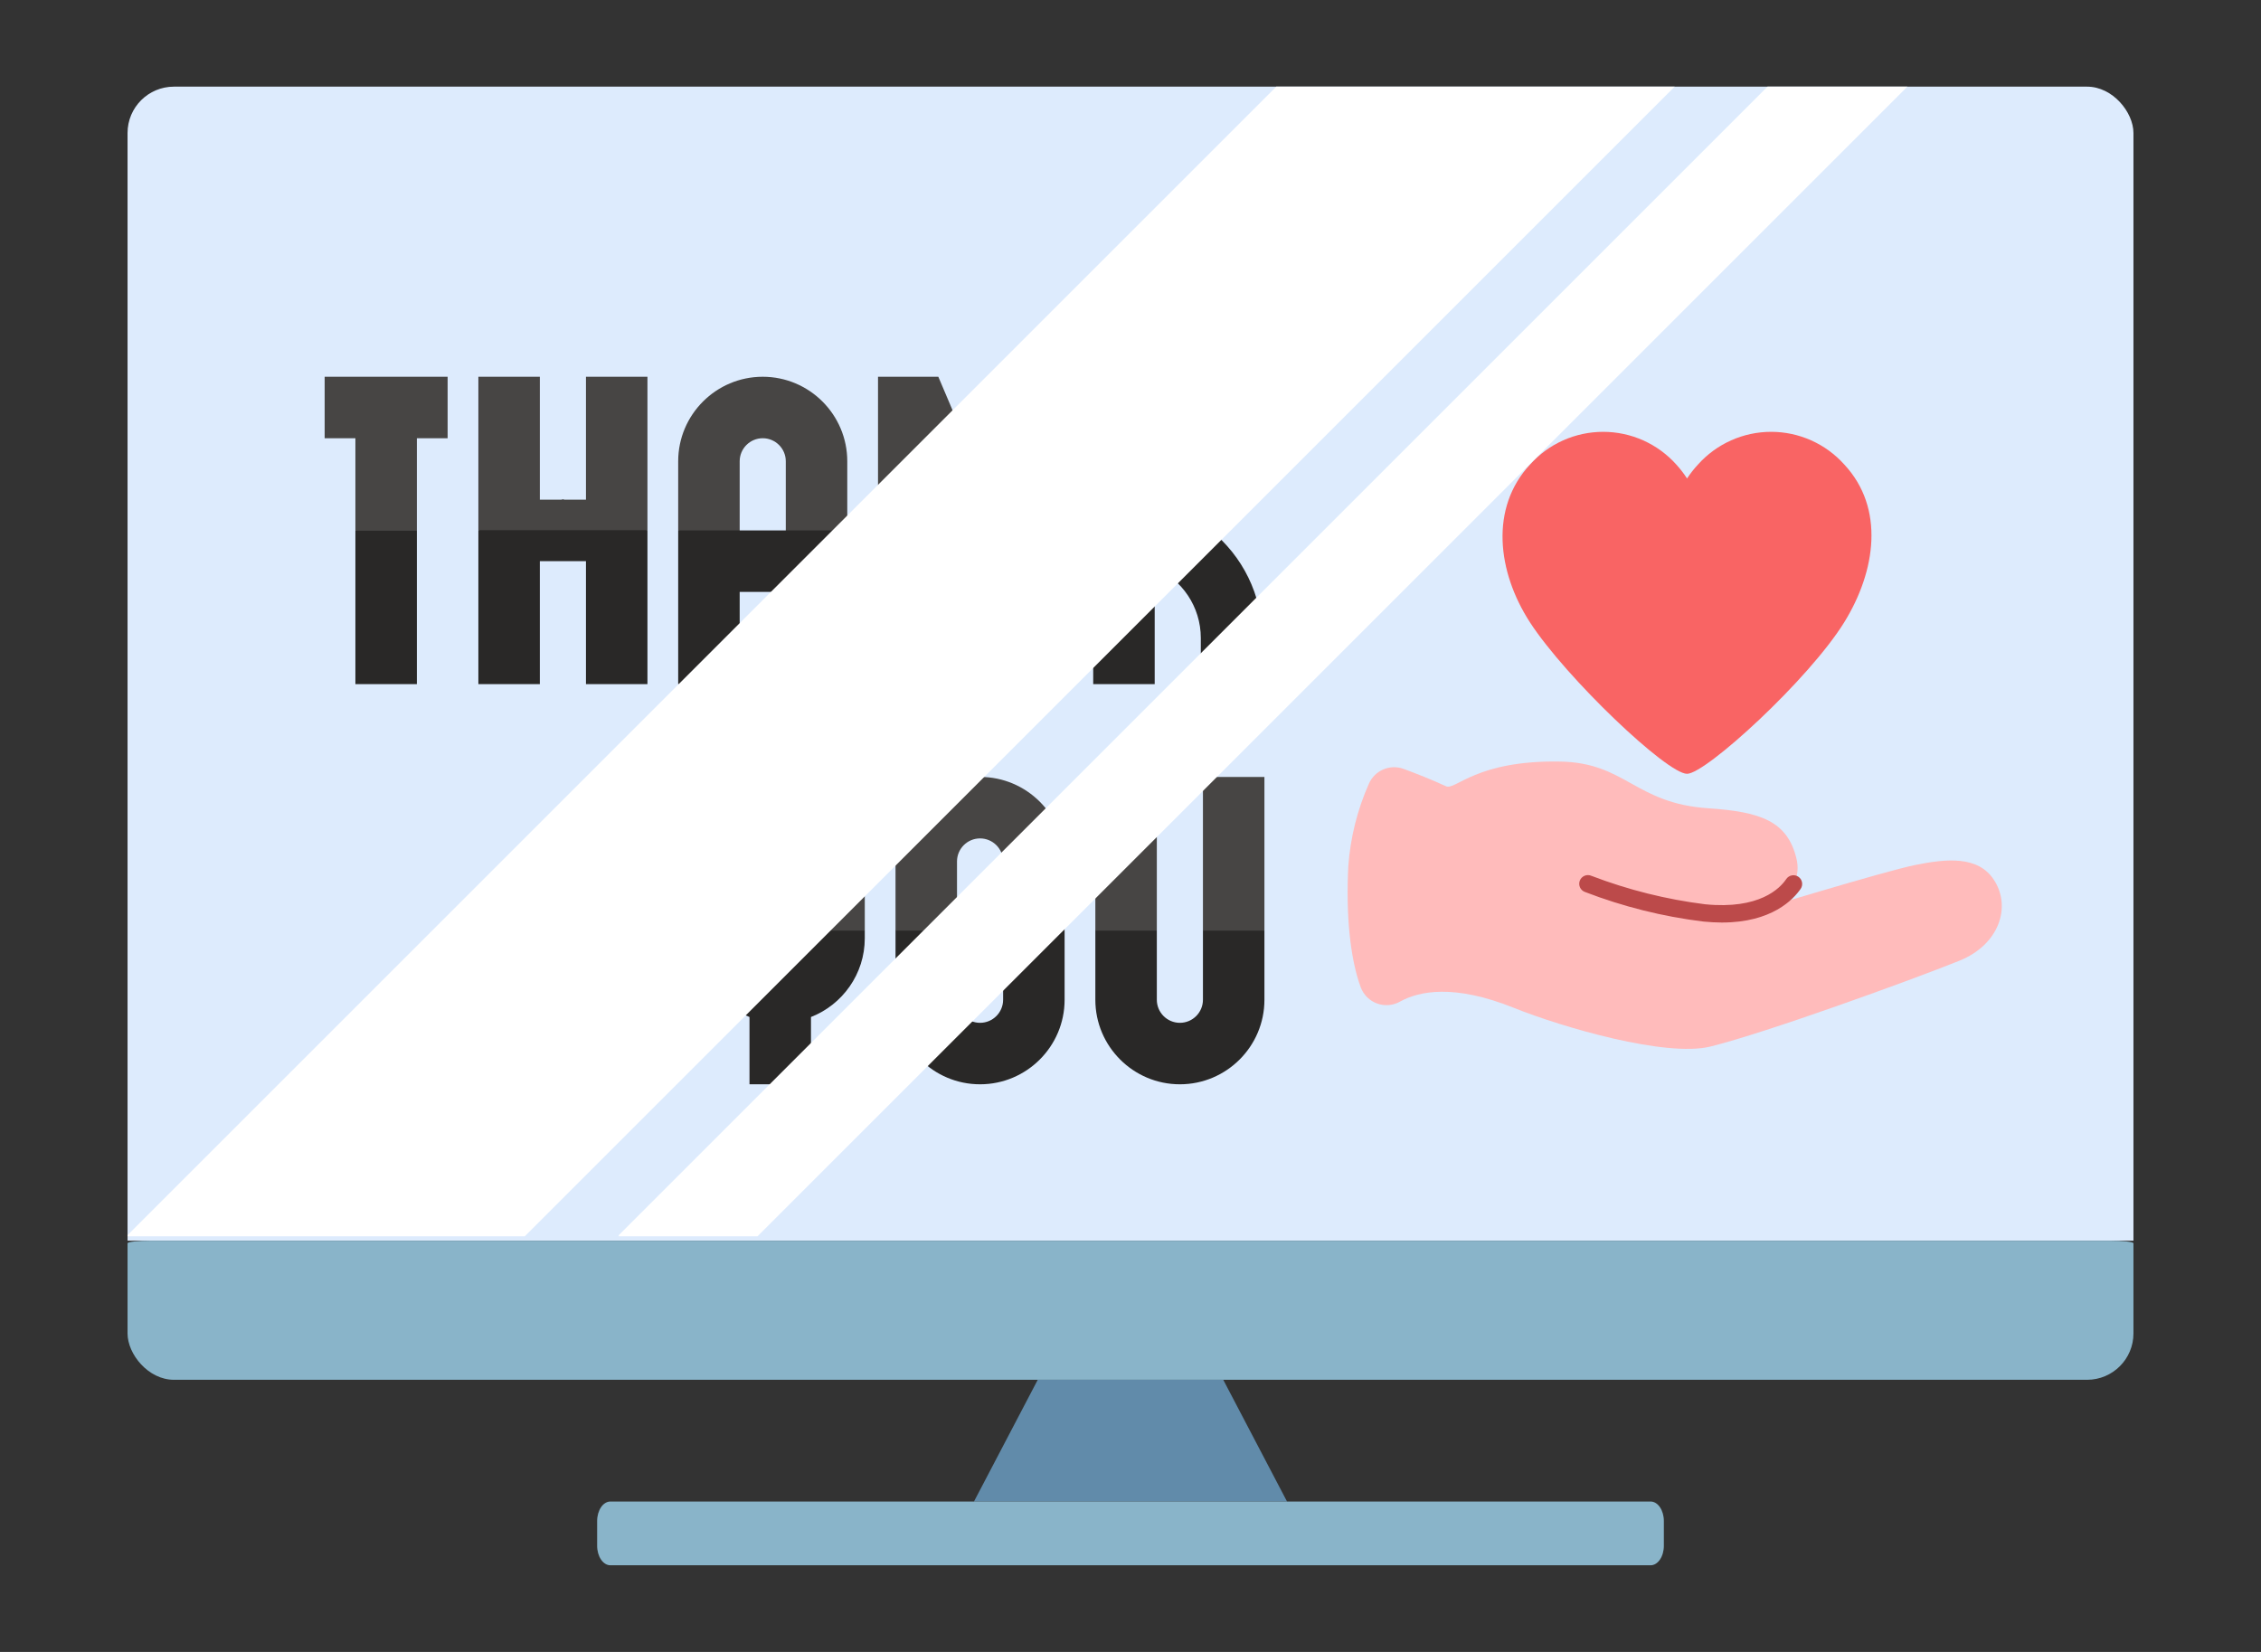 <svg width="390" height="285" viewBox="0 0 390 285" fill="none" xmlns="http://www.w3.org/2000/svg">
<rect x="0" y="0" width="390" height="285" fill="#333333" stroke="none"/>
<g clip-path="url(#clip0_7_1545)">
<path d="M368 19.127V214.05H22V19.127C22 16.82 23.87 14.95 26.177 14.95H363.823C366.13 14.95 368 16.82 368 19.127Z" fill="#DDEBFD"/>
<path d="M363.823 238.049H26.177C23.87 238.049 22 237.849 22 237.602V214.496C22 214.249 23.87 214.049 26.177 214.049H363.823C366.13 214.049 368 214.249 368 214.496V237.602C368 237.849 366.13 238.049 363.823 238.049Z" fill="#89B4C9"/>
<path d="M151.449 118.028H162.055V92.594L172.864 118.028H183.266V91.471L177.963 86.168L172.66 91.471L162.055 86.168L151.449 91.471V118.028Z" fill="#292827"/>
<path d="M172.66 65V90.434L161.851 65H151.449V91.471H183.266V65H172.66Z" fill="#474544"/>
<path d="M61.303 118.027H71.908V91.557L66.606 86.254L61.303 91.557V118.027Z" fill="#292827"/>
<path d="M77.211 75.606V65H56V75.606H61.303V91.557H71.908V75.606H77.211Z" fill="#474544"/>
<path d="M82.514 118.028H93.119V96.817H101.073V118.028H111.679V91.471L97.096 86.168L82.514 91.471V118.028Z" fill="#292827"/>
<path d="M101.073 65V86.211H93.119V65H82.514V91.471H111.679V65H101.073Z" fill="#474544"/>
<path d="M131.564 65C123.523 65 116.981 71.542 116.981 79.582V91.514L127.587 96.816V79.582C127.587 77.39 129.371 75.606 131.564 75.606C133.757 75.606 135.541 77.39 135.541 79.582V96.816L146.146 91.514V79.582C146.146 71.542 139.605 65 131.564 65Z" fill="#474544"/>
<path d="M116.981 91.514V118.027H127.587V102.119H135.541V118.027H146.146V91.514H116.981Z" fill="#292827"/>
<path d="M208.854 91.514C208.871 91.5 208.888 91.485 208.906 91.471L193.871 86.168L188.568 91.471V118.028H199.174V97.927C203.851 99.977 207.128 104.648 207.128 110.073V118.028H217.733V110.073C217.733 102.586 214.266 95.892 208.854 91.514Z" fill="#292827"/>
<path d="M217.733 72.954V65H207.128V72.954C207.128 78.379 203.851 83.051 199.174 85.1V65H188.568V91.471H208.906C214.288 87.091 217.733 80.418 217.733 72.954Z" fill="#474544"/>
<path d="M173.027 172.486C173.027 174.679 171.243 176.463 169.05 176.463C166.857 176.463 165.073 174.679 165.073 172.486V160.555L159.771 155.252L154.468 160.555V172.486C154.468 180.527 161.01 187.068 169.05 187.068C177.091 187.068 183.633 180.527 183.633 172.486V160.555L178.33 155.252L173.027 160.555V172.486Z" fill="#292827"/>
<path d="M169.05 134.041C161.01 134.041 154.468 140.583 154.468 148.624V160.555H165.073V148.624C165.073 146.431 166.857 144.646 169.05 144.646C171.243 144.646 173.027 146.431 173.027 148.624V160.555H183.633V148.624C183.633 140.583 177.091 134.041 169.05 134.041Z" fill="#474544"/>
<path d="M138.56 161.88C138.56 164.073 136.775 165.857 134.583 165.857C132.39 165.857 130.605 164.073 130.605 161.88V160.555L125.303 155.252L120 160.555V161.88C120 168.051 123.854 173.334 129.28 175.46V187.068H139.885V175.46C145.311 173.334 149.165 168.051 149.165 161.88V160.555L143.862 155.252L138.56 160.555V161.88Z" fill="#292827"/>
<path d="M120 134.041H130.605V160.555H120V134.041Z" fill="#474544"/>
<path d="M138.56 134.041H149.165V160.555H138.56V134.041Z" fill="#474544"/>
<path d="M207.495 160.555V172.486C207.495 174.679 205.711 176.463 203.518 176.463C201.325 176.463 199.541 174.679 199.541 172.486V160.555L194.238 155.252L188.936 160.555V172.486C188.936 180.527 195.477 187.068 203.518 187.068C211.559 187.068 218.101 180.527 218.101 172.486V160.555L212.798 155.252L207.495 160.555Z" fill="#292827"/>
<path d="M207.495 134.041H218.101V160.555H207.495V134.041Z" fill="#474544"/>
<path d="M188.936 134.041H199.541V160.555H188.936V134.041Z" fill="#474544"/>
<path d="M263.92 80.14C265.507 78.366 267.45 76.947 269.623 75.975C271.796 75.004 274.15 74.502 276.53 74.502C278.91 74.502 281.264 75.004 283.437 75.975C285.609 76.947 287.553 78.366 289.14 80.14C289.826 80.89 290.448 81.696 291 82.55C291.561 81.695 292.193 80.889 292.89 80.14C294.478 78.366 296.422 76.947 298.596 75.975C300.77 75.003 303.124 74.501 305.505 74.501C307.886 74.501 310.24 75.003 312.414 75.975C314.588 76.947 316.532 78.366 318.12 80.14C325.12 87.65 323.58 98.51 318.12 107.35C312 117.24 294.24 133.5 291 133.5C287.52 133.5 270.11 116.93 263.89 107.35C258.27 98.65 256.95 87.65 263.92 80.14Z" fill="#F96464"/>
<path d="M299.39 158.04C302.87 157.13 324.84 150.36 330.28 149.25C335.72 148.14 341.23 147.59 343.95 151.83C346.95 156.42 344.89 162.97 337.95 165.76C329.52 169.15 304.64 178.18 295.01 180.56C287.35 182.44 269.49 177.24 261.13 173.88C250.84 169.74 244.8 170.98 241.53 172.78C240.935 173.123 240.272 173.333 239.588 173.395C238.904 173.458 238.214 173.371 237.567 173.141C236.919 172.911 236.33 172.543 235.838 172.063C235.347 171.583 234.965 171.002 234.72 170.36C232.84 165.26 232.15 157.62 232.57 149.46C232.916 144.558 234.11 139.753 236.1 135.26C236.575 134.139 237.462 133.243 238.579 132.757C239.695 132.271 240.956 132.233 242.1 132.65C244.23 133.43 246.9 134.49 249.43 135.65C251.02 136.4 254.64 131.12 269.13 131.39C280.48 131.6 281.96 138.6 294.69 139.45C303.69 140.05 308.26 141.67 309.85 148.03C311.44 154.39 304.02 157.13 299.43 158.03" fill="#FFBBBB"/>
<path d="M297 159.16C305.65 159.16 309.34 155.16 310.6 153.34C310.823 153.01 310.905 152.605 310.829 152.214C310.753 151.823 310.525 151.478 310.195 151.255C309.865 151.032 309.46 150.95 309.069 151.026C308.678 151.102 308.333 151.33 308.11 151.66C307.02 153.28 303.46 156.94 294.11 156.01C287.407 155.169 280.83 153.524 274.52 151.11C274.336 151.026 274.136 150.981 273.934 150.976C273.731 150.971 273.53 151.008 273.342 151.083C273.154 151.158 272.983 151.271 272.84 151.414C272.696 151.557 272.584 151.727 272.508 151.915C272.432 152.103 272.395 152.304 272.4 152.507C272.404 152.709 272.449 152.909 272.532 153.093C272.616 153.278 272.735 153.443 272.885 153.58C273.034 153.717 273.209 153.823 273.4 153.89C279.968 156.423 286.823 158.136 293.81 158.99C295 159.1 296 159.16 297 159.16Z" fill="#BC4A4A"/>
<g style="mix-blend-mode:soft-light">
<path d="M295.865 7.95L90.52 213.294H22V213.094L227.143 7.95H295.865Z" fill="white" style="mix-blend-mode:lighten"/>
<path d="M336 7.95L130.656 213.294H106.736V213.094L311.879 7.95H336Z" fill="white" style="mix-blend-mode:lighten"/>
</g>
</g>
<path d="M179 238.05H211L222 259.05H168L179 238.05Z" fill="#618BAA"/>
<path d="M105.29 270.05H284.71C285.975 270.05 287 268.54 287 266.678V262.422C287 260.559 285.975 259.05 284.71 259.05H105.29C104.025 259.05 103 260.559 103 262.422V266.678C103 268.54 104.026 270.05 105.29 270.05Z" fill="#89B4C9"/>
<defs>
<clipPath id="clip0_7_1545">
<rect x="22" y="14.95" width="346" height="223.099" rx="8" fill="white"/>
</clipPath>
</defs>
</svg>

